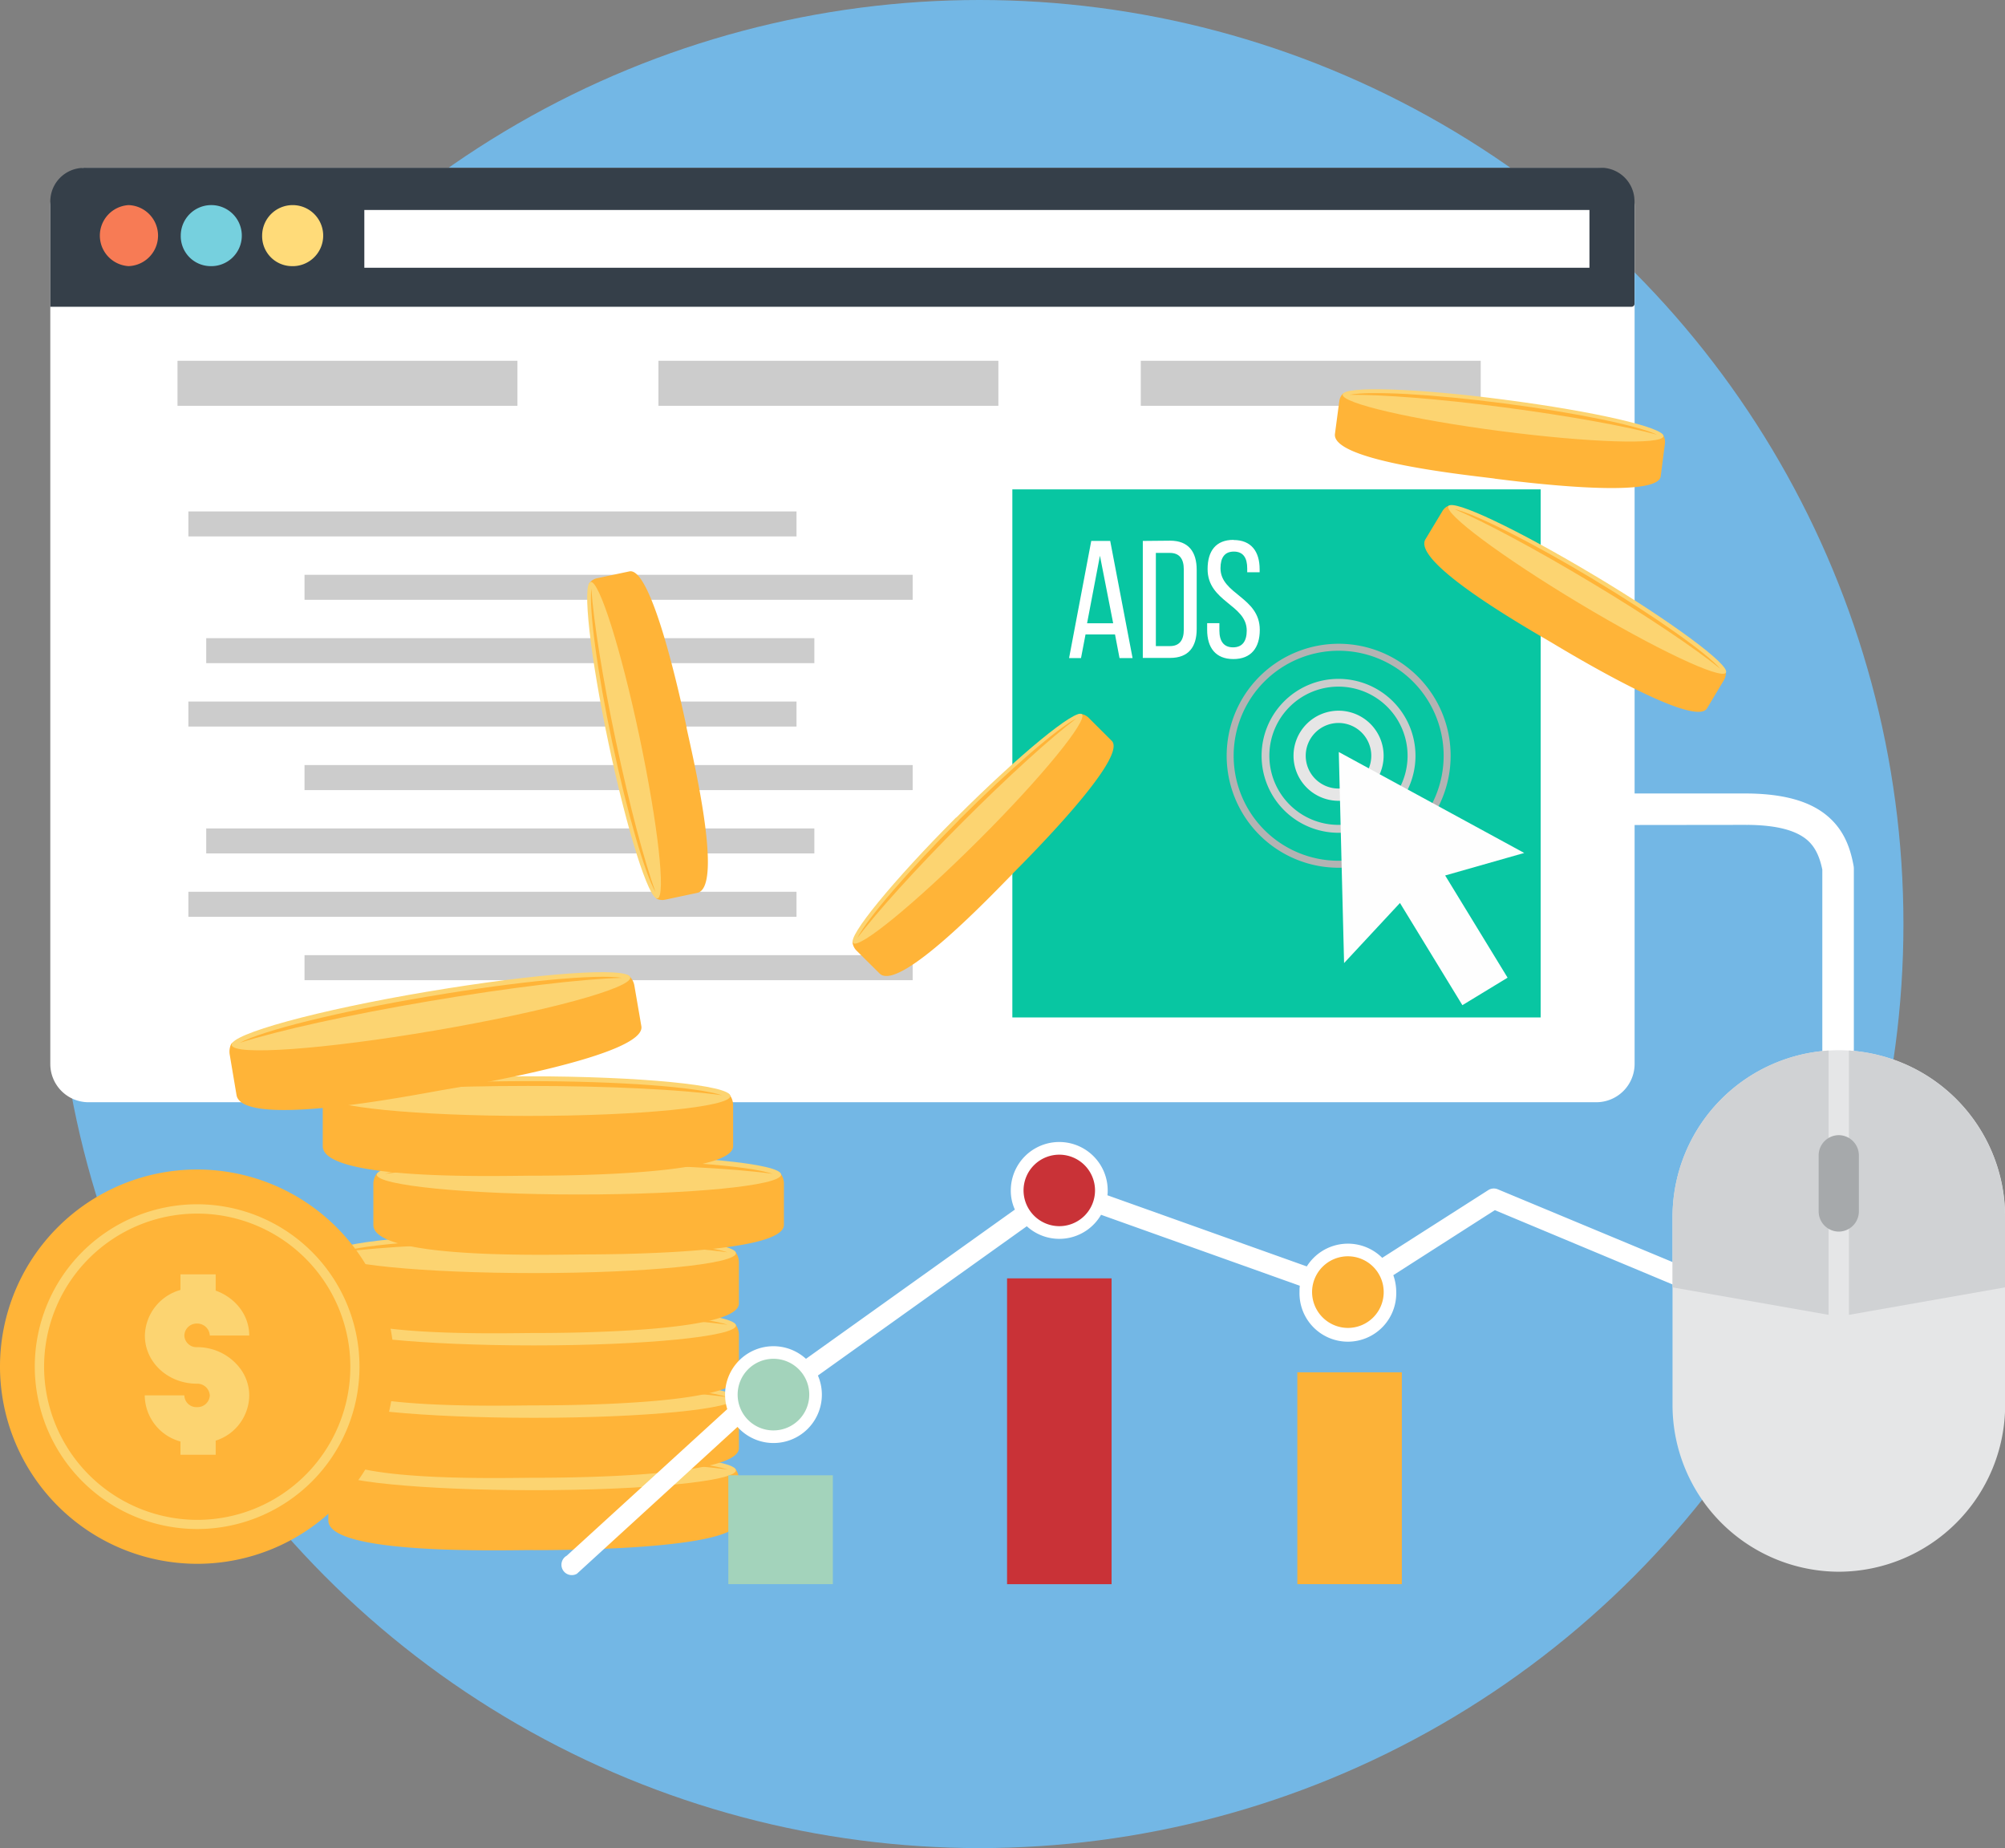 <?xml version="1.0" encoding="UTF-8"?>
<svg xmlns="http://www.w3.org/2000/svg" viewBox="0 0 542.51 500">
  <rect x="0" y="0" width="542.51" height="500" fill="#808080" stroke="none"/>
  <defs>
    <style>.cls-1{fill:#73b7e5;}.cls-2,.cls-7{fill:#fff;}.cls-10,.cls-11,.cls-12,.cls-13,.cls-14,.cls-15,.cls-16,.cls-17,.cls-18,.cls-2,.cls-22,.cls-23,.cls-24,.cls-3,.cls-4,.cls-5,.cls-6{fill-rule:evenodd;}.cls-3{fill:#353f49;}.cls-4{fill:#f77b55;}.cls-5{fill:#76d0de;}.cls-6{fill:#ffdb79;}.cls-11,.cls-8{fill:#ccc;}.cls-9{fill:#08c6a2;}.cls-10{fill:#e6e6e6;}.cls-12{fill:#b3b3b3;}.cls-13{fill:#fefefe;}.cls-14{fill:#ffb438;}.cls-15{fill:#fcd471;}.cls-16,.cls-20{fill:#a3d3bb;}.cls-17,.cls-19{fill:#c93237;}.cls-18,.cls-21{fill:#fcb238;}.cls-22{fill:#e5e6e7;}.cls-23{fill:#d0d2d4;}.cls-24{fill:#a6a9ab;}</style>
  </defs>
  <title>Asset 2</title>
  <g id="Layer_2" data-name="Layer 2">
    <g id="Paid_Per_Click" data-name="Paid Per Click">
      <circle id="Background_2" data-name="Background 2" class="cls-1" cx="265.03" cy="250" r="250"></circle>
      <g id="Paid_Per_Click-2" data-name="Paid Per Click">
        <path class="cls-2" d="M23.91,45.38H432a10.37,10.37,0,0,1,10.29,10.3V287.87A10.37,10.37,0,0,1,432,298.21H23.91a10.35,10.35,0,0,1-10.3-10.34V55.68a10.35,10.35,0,0,1,10.3-10.3Z"></path>
        <path class="cls-3" d="M22.65,45.38H433.26a9.07,9.07,0,0,1,9,9V82.23a.78.78,0,0,1-.75.76H13.61V54.42a9.08,9.08,0,0,1,9-9Z"></path>
        <path class="cls-4" d="M34.79,72a8.26,8.26,0,0,0,0-16.51,8.27,8.27,0,0,0,0,16.51Z"></path>
        <path class="cls-5" d="M56.81,72a8.26,8.26,0,1,0-7.9-8.28A8.11,8.11,0,0,0,56.81,72Z"></path>
        <path class="cls-6" d="M78.79,72a8.26,8.26,0,1,0-7.86-8.28A8.1,8.1,0,0,0,78.79,72Z"></path>
        <rect class="cls-7" x="98.58" y="56.81" width="331.49" height="15.63"></rect>
        <rect class="cls-8" x="48.03" y="97.61" width="91.98" height="12.18"></rect>
        <rect class="cls-8" x="178.16" y="97.61" width="91.98" height="12.18"></rect>
        <rect class="cls-8" x="308.67" y="97.61" width="91.98" height="12.18"></rect>
        <rect class="cls-8" x="50.97" y="138.37" width="164.55" height="6.76"></rect>
        <rect class="cls-8" x="82.4" y="155.51" width="164.55" height="6.77"></rect>
        <rect class="cls-8" x="55.8" y="172.66" width="164.55" height="6.76"></rect>
        <rect class="cls-8" x="50.97" y="189.8" width="164.55" height="6.77"></rect>
        <rect class="cls-8" x="82.4" y="206.99" width="164.55" height="6.77"></rect>
        <rect class="cls-8" x="55.8" y="224.13" width="164.55" height="6.76"></rect>
        <rect class="cls-8" x="50.97" y="241.27" width="164.55" height="6.77"></rect>
        <rect class="cls-8" x="82.4" y="258.42" width="164.55" height="6.77"></rect>
        <rect class="cls-9" x="273.92" y="132.4" width="142.95" height="142.87"></rect>
        <path class="cls-10" d="M362.16,192.28A12.19,12.19,0,1,1,350,204.47a12.19,12.19,0,0,1,12.18-12.19Zm0,3.32a8.87,8.87,0,1,1-8.86,8.87,8.88,8.88,0,0,1,8.86-8.87Z"></path>
        <path class="cls-11" d="M362.16,185.77a18.7,18.7,0,1,1-18.7,18.7,18.68,18.68,0,0,1,18.7-18.7Zm0-2.1a20.82,20.82,0,1,1-20.8,20.8,20.79,20.79,0,0,1,20.8-20.8Z"></path>
        <path class="cls-12" d="M362.16,174.17a30.3,30.3,0,1,1-30.25,30.3,30.31,30.31,0,0,1,30.25-30.3Zm0,1.89a28.41,28.41,0,1,1-28.36,28.41,28.42,28.42,0,0,1,28.36-28.41Z"></path>
        <polygon class="cls-13" points="362.25 203.46 387.33 217.11 412.42 230.77 391.03 236.86 407.92 264.51 395.69 271.95 378.8 244.3 363.68 260.56 362.96 231.99 362.25 203.46"></polygon>
        <path class="cls-2" d="M301.7,171.65l1.22,6.39h3.53l-6.05-31.69h-5.13l-6,31.69h3.23l1.22-6.39Zm-4.08-21.3,3.58,18.27h-7.06Zm11.6-4V178h7.39c5,0,7.19-3,7.19-7.82v-16c0-4.91-2.23-7.9-7.19-7.9Zm3.53,28.45V149.59h3.78c2.56,0,3.78,1.55,3.78,4.45v16.31c0,2.9-1.22,4.45-3.74,4.45Zm21-28.74c-4.75,0-7,3-7,7.9,0,8.91,10.59,9.58,10.59,16.64,0,2.86-1.18,4.54-3.7,4.54s-3.7-1.68-3.7-4.54v-2h-3.31v1.81c0,4.79,2.26,7.9,7.1,7.9s7.14-3.11,7.14-7.9c0-8.91-10.63-9.58-10.63-16.68,0-2.82,1.09-4.5,3.61-4.5s3.62,1.68,3.62,4.54v1.05h3.36V154c0-4.79-2.27-7.9-7.06-7.9Z"></path>
        <path class="cls-14" d="M420.49,174.25c5.21,3.11,38.11,22.82,41.39,17.4l4.58-7.65a3.79,3.79,0,0,0,.5-2.39c-.13-1.09-5-3.15-6-3.74l-60.51-37.19c-1.09-.63-7.43-4.37-8.49-3.86a3.52,3.52,0,0,0-1.68,1.47l-4.58,7.6c-3.86,6.47,29.33,25.09,34.8,28.36Z"></path>
        <path class="cls-15" d="M431.62,155.81c-20.72-12.44-38.49-20.89-39.71-18.87s14.59,13.78,35.3,26.22S465.74,184,467,182s-14.62-13.74-35.34-26.18Z"></path>
        <path class="cls-14" d="M431.07,156.69c-17-10.21-32-17.69-37.52-18.95,8.11,3.44,21.81,10.76,37,19.87s28.07,17.78,34.92,23.33c-3.7-4.29-17.4-14-34.42-24.25Z"></path>
        <path class="cls-14" d="M273.92,236.44c4.29-4.33,31.39-31.47,26.9-36l-6.31-6.3a3.82,3.82,0,0,0-2.18-1c-1.1-.13-4.29,4.08-5.13,4.92l-50.67,49.75c-.89.88-6.05,6.13-5.84,7.31a3.83,3.83,0,0,0,1,2l6.31,6.26c5.33,5.34,31.43-22.39,35.92-26.89Z"></path>
        <path class="cls-15" d="M258.71,221.15c-17.06,17.1-29.54,32.35-27.86,34s16.85-10.8,34-27.9,29.53-32.35,27.9-34-16.9,10.84-34,27.94Z"></path>
        <path class="cls-14" d="M259.47,221.9c-14,14-24.92,26.81-27.48,31.85,5.29-7,15.71-18.57,28.24-31.13s24-22.94,31-28.24c-5,2.56-17.78,13.49-31.81,27.52Z"></path>
        <path class="cls-14" d="M185.77,196.73c-1.26-5.92-9.25-43.44-15.47-42.14l-8.74,1.85a3.49,3.49,0,0,0-2.05,1.26c-.72.84,1.09,5.8,1.3,7l14,69.63c.25,1.22,1.85,8.4,2.94,8.87a3.73,3.73,0,0,0,2.23.21l8.7-1.85c7.35-1.56-1.64-38.53-2.94-44.8Z"></path>
        <path class="cls-15" d="M164.67,201.15c5,23.65,10.93,42.44,13.24,41.93s.13-20-4.87-43.7-10.93-42.44-13.24-41.93-.13,20,4.87,43.7Z"></path>
        <path class="cls-14" d="M165.68,200.94c4.12,19.41,8.87,35.5,11.68,40.42-3-8.28-7-23.32-10.67-40.63S160.6,168,160,159.25c-.63,5.63,1.55,22.27,5.67,41.69Z"></path>
        <path class="cls-14" d="M404.43,129.5c6.06.76,44.08,5.68,44.92-.63l1.14-8.82a3.73,3.73,0,0,0-.51-2.4c-.54-.92-5.84-.88-7-1.05l-70.3-9.83c-1.26-.17-8.57-1-9.37-.21a3.6,3.6,0,0,0-.93,2l-1.17,8.82c-1,7.48,36.93,11.26,43.23,12.1Z"></path>
        <path class="cls-15" d="M407.29,108.16c-24-3.15-43.66-3.78-44-1.43s18.87,6.81,42.86,9.92,43.62,3.74,43.95,1.38-18.91-6.76-42.86-9.87Z"></path>
        <path class="cls-14" d="M407.17,109.17c-19.67-2.57-36.48-3.45-42-2.36,8.82-.08,24.33,1.1,41.85,3.41s32.86,5.08,41.34,7.39c-5.08-2.43-21.51-5.88-41.17-8.44Z"></path>
        <path class="cls-14" d="M144.38,419.39c7.56,0,55.55-.08,55.55-8V400.28a4.64,4.64,0,0,0-1-2.9c-.84-1.1-7.4-.17-8.87-.17l-88.74-.88c-1.56,0-10.8.08-11.64,1.26a4.79,4.79,0,0,0-.84,2.69v11.09c0,9.41,47.56,8,55.55,8Z"></path>
        <path class="cls-15" d="M144.46,403.17c30.13,0,54.67-2.43,54.67-5.37s-24.54-5.34-54.67-5.34-54.71,2.39-54.71,5.34,24.58,5.37,54.71,5.37Z"></path>
        <path class="cls-14" d="M144.46,393.76c-24.79,0-45.76,1.6-52.44,3.83,10.88-1.52,30.3-2.53,52.44-2.53s41.52,1,52.44,2.53c-6.72-2.23-27.65-3.83-52.44-3.83Z"></path>
        <path class="cls-14" d="M144.38,399.81c7.56,0,55.55-.08,55.55-8v-11.1a4.68,4.68,0,0,0-1-2.9c-.84-1.09-7.4-.16-8.87-.16l-88.74-.88c-1.56,0-10.8.08-11.64,1.26a4.79,4.79,0,0,0-.84,2.68v11.1c0,9.41,47.56,8,55.55,8Z"></path>
        <path class="cls-15" d="M144.46,383.59c30.13,0,54.67-2.43,54.67-5.37s-24.54-5.34-54.67-5.34-54.71,2.39-54.71,5.34,24.58,5.37,54.71,5.37Z"></path>
        <path class="cls-14" d="M144.46,374.18c-24.79,0-45.76,1.6-52.44,3.83,10.88-1.52,30.3-2.53,52.44-2.53s41.52,1,52.44,2.53c-6.72-2.23-27.65-3.83-52.44-3.83Z"></path>
        <path class="cls-14" d="M144.38,380.23c7.56,0,55.55-.08,55.55-8v-11.1a4.68,4.68,0,0,0-1-2.9c-.84-1-7.4-.16-8.87-.16l-88.74-.89c-1.56,0-10.8.09-11.64,1.26a4.82,4.82,0,0,0-.84,2.69v11.1c0,9.41,47.56,8,55.55,8Z"></path>
        <path class="cls-15" d="M144.46,364c30.13,0,54.67-2.43,54.67-5.38s-24.54-5.33-54.67-5.33-54.71,2.39-54.71,5.33S114.33,364,144.46,364Z"></path>
        <path class="cls-14" d="M144.46,354.6c-24.79,0-45.76,1.6-52.44,3.82,10.88-1.51,30.3-2.52,52.44-2.52s41.52,1,52.44,2.52c-6.72-2.22-27.65-3.82-52.44-3.82Z"></path>
        <path class="cls-14" d="M144.38,360.65c7.56,0,55.55-.08,55.55-8v-11.1a4.68,4.68,0,0,0-1-2.9c-.84-1.05-7.4-.17-8.87-.17l-88.74-.88c-1.56,0-10.8.09-11.64,1.26a4.82,4.82,0,0,0-.84,2.69v11.1c0,9.41,47.56,8,55.55,8Z"></path>
        <path class="cls-15" d="M144.46,344.43c30.13,0,54.67-2.43,54.67-5.38s-24.54-5.33-54.67-5.33-54.71,2.39-54.71,5.33,24.58,5.38,54.71,5.38Z"></path>
        <path class="cls-14" d="M144.46,335c-24.79,0-45.76,1.6-52.44,3.82,10.88-1.51,30.3-2.52,52.44-2.52s41.52,1,52.44,2.52c-6.72-2.22-27.65-3.82-52.44-3.82Z"></path>
        <path class="cls-14" d="M156.56,339.39c7.61,0,55.55,0,55.55-8V320.27a4.62,4.62,0,0,0-1-2.9c-.84-1.05-7.39-.12-8.86-.17l-88.75-.88c-1.55,0-10.79.09-11.64,1.3a4.77,4.77,0,0,0-.84,2.65v11.14c0,9.37,47.57,8,55.55,8Z"></path>
        <path class="cls-15" d="M156.65,323.17c30.13,0,54.71-2.39,54.71-5.38s-24.58-5.33-54.71-5.33-54.71,2.39-54.71,5.33,24.58,5.38,54.71,5.38Z"></path>
        <path class="cls-14" d="M156.65,313.76c-24.79,0-45.72,1.6-52.44,3.82,10.88-1.51,30.29-2.52,52.44-2.52s41.51,1,52.44,2.52c-6.73-2.22-27.65-3.82-52.44-3.82Z"></path>
        <path class="cls-14" d="M142.82,318.09c7.61,0,55.55,0,55.55-8V299a4.65,4.65,0,0,0-1-2.86c-.84-1.09-7.35-.17-8.82-.17l-88.79-.88c-1.55,0-10.75.08-11.59,1.26a4.49,4.49,0,0,0-.84,2.65V310.1c0,9.41,47.52,8,55.5,8Z"></path>
        <path class="cls-15" d="M142.91,301.91c30.13,0,54.71-2.44,54.71-5.38s-24.58-5.34-54.71-5.34-54.71,2.4-54.71,5.34,24.58,5.38,54.71,5.38Z"></path>
        <path class="cls-14" d="M142.91,292.5c-24.79,0-45.72,1.59-52.44,3.82,10.92-1.51,30.33-2.52,52.44-2.52s41.55,1,52.44,2.52c-6.73-2.23-27.65-3.82-52.44-3.82Z"></path>
        <path class="cls-14" d="M120.09,294.85c7.48-1.26,54.75-9.33,53.45-17.19l-1.89-11a4.56,4.56,0,0,0-1.47-2.65c-1-.93-7.31,1.05-8.74,1.3l-87.65,14c-1.56.26-10.63,1.9-11.27,3.2a4.83,4.83,0,0,0-.37,2.77l1.85,11c1.59,9.24,48.23-.09,56.09-1.43Z"></path>
        <path class="cls-15" d="M115.68,268.29c-29.79,5-53.53,11.52-53,14.46s25,1.17,54.79-3.91,53.54-11.51,53.07-14.41-25-1.18-54.83,3.86Z"></path>
        <path class="cls-14" d="M115.89,269.6c-24.46,4.11-44.84,9.24-51,12.52,10.5-3.32,29.45-7.57,51.26-11.26s41.14-6,52.15-6.31c-7-1.05-27.91.89-52.36,5.05Z"></path>
        <path class="cls-14" d="M53.36,423.09A53.34,53.34,0,1,0,0,369.77a53.42,53.42,0,0,0,53.36,53.32Z"></path>
        <path class="cls-15" d="M53.36,413.68A43.93,43.93,0,1,0,9.41,369.77a44,44,0,0,0,44,43.91Z"></path>
        <path class="cls-14" d="M53.36,411.2a41.43,41.43,0,1,0-41.43-41.43A41.52,41.52,0,0,0,53.36,411.2Z"></path>
        <path class="cls-15" d="M48.83,393.59h9.53v-3.82a13,13,0,0,0,9.08-12.1,12.25,12.25,0,0,0-3.07-8.19,14.51,14.51,0,0,0-11.09-5,3.29,3.29,0,0,1-3.4-3.16,3.33,3.33,0,0,1,3.4-3.23,3.41,3.41,0,0,1,3.49,3.23H67.44c0-5.54-3.78-10.25-9.08-12.14v-4.41H48.83V349a13.12,13.12,0,0,0-9.63,12.36c0,7.22,6.26,13,14.08,13a3.38,3.38,0,0,1,3.49,3.19,3.34,3.34,0,0,1-3.49,3.15,3.26,3.26,0,0,1-3.4-3.19H39.16A13.07,13.07,0,0,0,48.83,390Z"></path>
        <path class="cls-7" d="M156.1,425.78a2.8,2.8,0,0,1-2.77-4.87l43.45-39.67a13.26,13.26,0,0,1-.59-3.91,13.08,13.08,0,0,1,21.89-9.7l56.52-40.38a12.32,12.32,0,0,1-1.1-5.17,13.11,13.11,0,0,1,26.22,0c0,.42,0,.88-.08,1.3l53.95,19.25A13.14,13.14,0,0,1,374,340.31L402.67,322a2.79,2.79,0,0,1,2.56-.25h0L457,343.3l-2.35,7.52c-.26.76.08-1.6.21-2.35l-50.39-21.06L377,345a13.66,13.66,0,0,1,.79,4.54,13.09,13.09,0,1,1-26.17,0c0-.55,0-1.09.08-1.68l-53.78-19.2a13.05,13.05,0,0,1-20.09,3.1l-56.52,40.39a13.08,13.08,0,0,1-21.76,13.9Z"></path>
        <path class="cls-16" d="M209.3,387a9.69,9.69,0,1,0-9.71-9.67A9.67,9.67,0,0,0,209.3,387Z"></path>
        <path class="cls-17" d="M286.61,331.74a9.67,9.67,0,1,0-9.66-9.66,9.7,9.7,0,0,0,9.66,9.66Z"></path>
        <path class="cls-18" d="M364.73,359.27a9.69,9.69,0,1,0-9.71-9.71,9.73,9.73,0,0,0,9.71,9.71Z"></path>
        <rect class="cls-19" x="272.49" y="345.86" width="28.28" height="82.74"></rect>
        <rect class="cls-20" x="197.07" y="399.14" width="28.28" height="29.45"></rect>
        <rect class="cls-21" x="351.03" y="371.28" width="28.28" height="57.31"></rect>
        <path class="cls-7" d="M437.92,223.21a4.27,4.27,0,0,1-4.24-4.29,4.23,4.23,0,0,1,4.24-4.24H473c10.21.12,16.72,2.31,21,5.71,4.66,3.7,6.56,8.53,7.52,13.74a4.89,4.89,0,0,1,.09.8h0v50.89a4.27,4.27,0,0,1-8.53,0V235.27c-.68-3.24-1.81-6.18-4.37-8.24-2.9-2.31-7.74-3.78-15.8-3.86a.88.88,0,0,1-.34,0Z"></path>
        <path class="cls-22" d="M497.55,284.14h0a45.11,45.11,0,0,1,45,44.95v51.14a45.12,45.12,0,0,1-45,45h0a45.12,45.12,0,0,1-45-45V329.09a45.12,45.12,0,0,1,45-44.95Z"></path>
        <path class="cls-23" d="M494.78,355.73l-42.23-7.43V329.09a45.14,45.14,0,0,1,42.23-44.87Z"></path>
        <path class="cls-23" d="M500.28,355.73l42.23-7.43V329.09a45.14,45.14,0,0,0-42.23-44.87Z"></path>
        <path class="cls-24" d="M497.55,307.12h0a5.47,5.47,0,0,1,5.42,5.46v15.17a5.47,5.47,0,0,1-5.42,5.46h0a5.47,5.47,0,0,1-5.46-5.46V312.58a5.47,5.47,0,0,1,5.46-5.46Z"></path>
      </g>
    </g>
  </g>
</svg>
